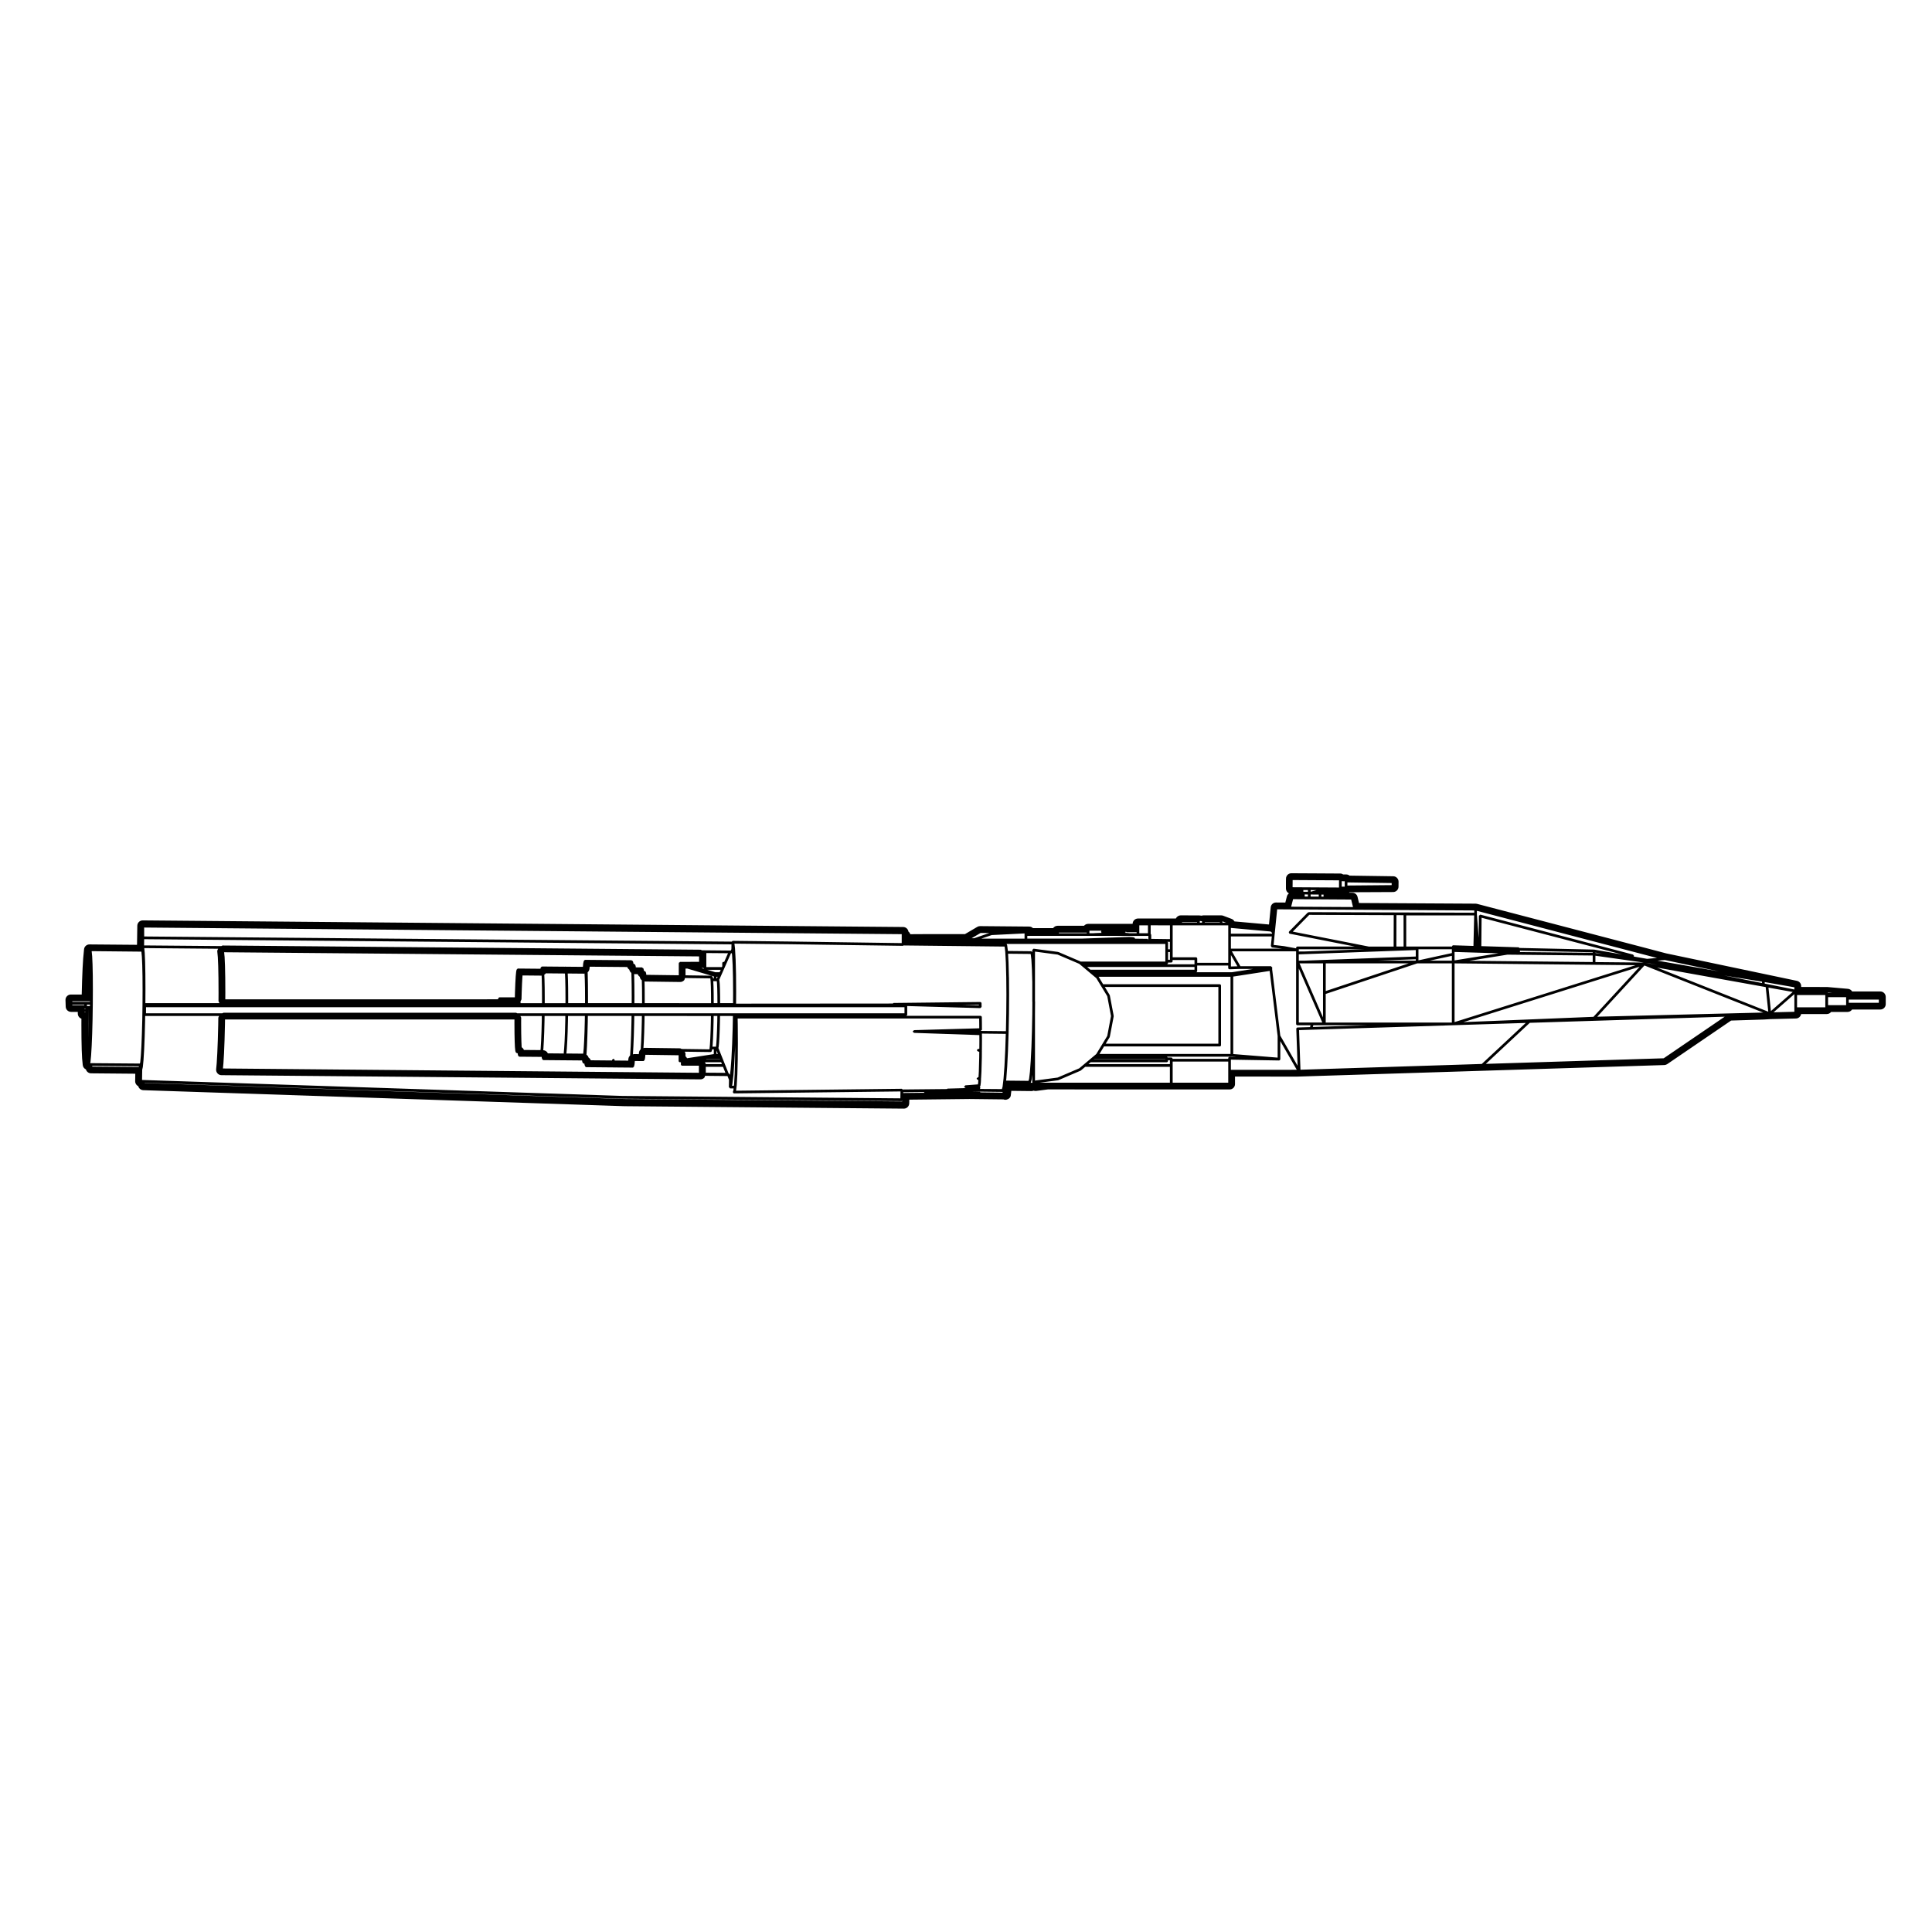 <?xml version="1.0" encoding="UTF-8"?>
<!-- Uploaded to: ICON Repo, www.svgrepo.com, Generator: ICON Repo Mixer Tools -->
<svg fill="#000000" width="800px" height="800px" version="1.1" viewBox="144 144 512 512" xmlns="http://www.w3.org/2000/svg">
 <path d="m642.3 406.75h-7.457c-0.227-0.383-0.629-0.648-1.102-0.699l-5.508-0.484-6.902-0.012v-0.227c0-0.676-0.473-1.258-1.137-1.395l-23.664-4.973-3.047-0.641-7.949-1.668-5.125-1.352-25.184-6.594-19.82-5.18c-0.117-0.031-0.238-0.047-0.352-0.047l-30.898-0.172-0.395-1.633c-0.145-0.637-0.719-1.09-1.375-1.094l-0.902-0.004c0.066-0.035 0.121-0.082 0.176-0.121l11.547-0.055c0.777-0.004 1.414-0.641 1.414-1.422l0.012-1.32c0-0.781-0.625-1.422-1.406-1.438l-11.582-0.168c-0.246-0.203-0.559-0.312-0.887-0.312l-0.816-0.004c-0.211-0.145-0.453-0.238-0.699-0.238l-6.484-0.039-6.523-0.035h-0.004c-0.781 0-1.414 0.625-1.426 1.406l-0.016 0.762v1.883c-0.004 0.559 0.324 1.055 0.797 1.285-0.266 0.191-0.465 0.473-0.543 0.801l-0.418 1.629-2.449-0.016h-0.012c-0.734 0-1.352 0.555-1.414 1.289l-0.453 4.543-9.16-0.82c-0.156-0.309-0.434-0.551-0.766-0.676l-2.227-0.836c-0.16-0.059-0.328-0.09-0.5-0.09h-4.711c-0.16 0-0.316 0.031-0.469 0.082l-0.691-0.07-4.852-0.012c-0.574 0-1.074 0.336-1.301 0.832h-10.035c-0.785 0-1.422 0.641-1.426 1.422h-11.789c-0.438 0-0.828 0.195-1.094 0.508h-7.008c-0.492 0-0.922 0.246-1.18 0.621h-5.344c-0.266-0.262-0.625-0.414-0.992-0.414l-13.008-0.117h-0.016c-0.25 0-0.504 0.066-0.719 0.191l-3.285 1.93h-10.902l-3.586 0.02c-0.09-0.277-0.258-0.516-0.484-0.684-0.102-0.691-0.684-1.215-1.402-1.223l-201.52-1.754h-0.012c-0.781 0-1.414 0.625-1.43 1.406l-0.074 4.934-0.031 0.133-12.574-0.105h-0.012c-0.734 0-1.355 0.559-1.422 1.293l-0.23 2.414-0.156 2.625-0.133 3.293-0.098 3.652h-2.871c-0.387 0-0.754 0.145-1.027 0.434-0.273 0.277-0.418 0.648-0.402 1.031l0.055 1.762c0.023 0.766 0.656 1.375 1.426 1.375h1.777l0.004 0.465c0.004 0.621 0.406 1.145 0.957 1.34l-0.004 1.598 0.02 3.602 0.066 3.047 0.105 2.293 0.168 1.734c0.051 0.523 0.383 0.953 0.836 1.16 0.168 0.598 0.719 1.043 1.367 1.043l11.719 0.105-0.031 1.988c-0.004 0.578 0.328 1.082 0.82 1.32 0.16 0.59 0.691 1.031 1.336 1.055l127.52 4.242 74.016 0.648h0.012c0.781 0 1.414-0.621 1.43-1.406l0.016-0.973 15.957-0.176 8.992 0.102c0.168 0.07 0.344 0.105 0.523 0.105 0.082 0 0.156-0.012 0.242-0.02 0.594-0.125 1.113-0.523 1.184-1.125l0.145-1.219 5.324 0.059h0.016c0.203 0 0.395-0.051 0.57-0.117 0.16 0.059 0.336 0.09 0.52 0.09 0.059 0 0.121 0 0.188-0.012l3.066-0.402 48.168 0.012c0.789 0 1.426-0.641 1.426-1.426v-1.996c6.66 0 15.527 0.012 16.188 0.02h0.09 0.047l97.461-3.066c0.273-0.012 0.527-0.102 0.754-0.246l16.93-11.543 8.711-0.277 1.668-0.102 6.812-0.168c0.691-0.02 1.25-0.523 1.367-1.18h6.801c0.469 0 0.875-0.215 1.145-0.559h4.363c0.5 0 0.938-0.258 1.188-0.641h7.496c0.789 0 1.43-0.641 1.43-1.426v-1.93c-0.012-0.793-0.652-1.434-1.441-1.434zm-172.8-17.523v9.93h-8.219v-1.109c0-0.195-0.156-0.359-0.352-0.359h-6.16v-8.465zm-6.223-0.836h3.996v0.117h-3.996zm165.18 21.992v-2.125h4.785v2.125zm-158.96 20.543h-14.73v-5.598h14.73zm-33.613-40.277-0.031 0.039c-0.039 0.039 0.02 0.09 0.012 0.137-0.023 0.047-0.102 0.047-0.102 0.102 0 0.059 0.082 0.059 0.105 0.109 0.02 0.055-0.039 0.109 0.012 0.156 0.02 0.02 0.051 0.016 0.082 0.031l-0.621 0.012h-0.012l-1.094 0.047v0.004l-0.598 0.031h-0.926v-0.664zm12.336-1.422v2.086h-2.289v-2.086zm5.828 0v3.652l-4.957-0.066v-0.676l-0.004-0.203-0.004-0.152c0-0.012-0.02-0.012-0.02-0.02v-0.027c0-0.004-0.004-0.004-0.004-0.012 0.004-0.02 0.02-0.035 0.016-0.055 0-0.016-0.023-0.012-0.031-0.023 0-0.016 0.023-0.02 0.02-0.035-0.012-0.059-0.09-0.051-0.125-0.098v-2.293l5.109 0.004zm130.85 35.23-47.141 1.484 11.656-10.883 51.652-1.621zm-96.262 3.035-0.371-10.5 3.18-0.102h0.02l36.086-1.145h0.004l1.547-0.051h0.031 0.016 0.016l2.469-0.082 16.707-0.523-11.656 10.871zm-18.777-3.406h-0.012c-0.191 0-0.352 0.156-0.352 0.352v0.168h-14.742c-0.012-0.188-0.156-0.352-0.348-0.352h-0.969c-0.055-0.102-0.102-0.215-0.227-0.227h17.25v-0.012l1.211 0.102zm-39.852 3.031-5.727 2.449-5.996 0.797v-17.602l0.023-3.356c0-0.012-0.023-0.012-0.023-0.02v-13.203l5.996 0.797 5.727 2.445 4.523 3.797 2.902 4.777 0.992 5.273-0.992 5.273-2.902 4.781zm-261.53-0.453-0.031-0.059-0.012-0.137 12.34 0.105 0.02 0.195zm279.85-34.637v0.395l-0.004 0.262 0.004 0.004c0 0.004-0.004 0-0.004 0l0.004 0.258v0.152c-0.039-0.145-0.125-0.297-0.297-0.301l-3.203-0.039c-0.004-0.039-0.066-0.035-0.082-0.066-0.016-0.039 0.039-0.074 0.012-0.105l-0.004-0.012c-0.023-0.035-0.086 0.004-0.117-0.016-0.035-0.031-0.004-0.09-0.051-0.105l-0.039-0.012c-0.012-0.004-0.012 0.016-0.023 0.016-0.016-0.004-0.004-0.031-0.016-0.031l-0.07-0.016-0.004 0.004s0-0.004-0.004-0.004l-0.102-0.02c-0.012 0-0.016 0.004-0.02 0.004-0.012 0-0.004-0.012-0.004-0.012l-0.137-0.016-0.004 0.004v-0.004l-0.168-0.016-0.191-0.016c-0.004 0-0.004 0.004-0.004 0.004v-0.004l-0.215-0.012c-0.004-0.004-0.012-0.004-0.016-0.004-0.016 0-0.012 0.02-0.023 0.02-0.004 0-0.004-0.016-0.012-0.016h-0.02s0-0.004-0.004-0.004l-0.004 0.004-0.137-0.012-0.012 0.004c-0.004 0-0.004-0.012-0.012-0.012h-0.215c-0.012 0-0.012 0-0.02 0.004l-0.203 0.012-0.004-0.004h-0.012l-7.184 0.25-5.012 0.172h-14.449v-0.324l0.004-0.238 0.004-0.168h0.438 0.004l31.629 0.016zm-5.981-1.262c0.051 0.137 0.121 0.281 0.281 0.281h2.59v0.273h-1.91l-0.242-0.039-0.004 0.004v-0.004l-0.629-0.059v0.004c-0.004 0-0.004-0.004-0.012-0.004l-0.348-0.023c0.133-0.055 0.277-0.121 0.277-0.277v-0.156zm11.695 7.586h-0.492v-2.055h0.492zm-23.699 0.473c-0.016-0.012 0-0.035-0.02-0.039l-5.812-2.484c-0.023-0.012-0.035 0.031-0.059 0.023-0.02-0.012-0.012-0.047-0.035-0.051l-6.449-0.855c-0.012 0-0.012 0.02-0.023 0.02-0.016-0.004-0.012-0.023-0.023-0.023-0.09 0-0.102 0.105-0.16 0.168-0.066 0.051-0.176 0.055-0.191 0.141 0 0.016 0.02 0.016 0.02 0.023 0 0.016-0.02 0.012-0.02 0.023v0.488c-0.035-0.051-0.102-0.016-0.145-0.039-0.055-0.039-0.059-0.133-0.125-0.133l-6.191-0.066-0.207-1.562c-0.004-0.035-0.055-0.023-0.07-0.055-0.012-0.031 0.039-0.055 0.02-0.086l-0.098-0.16h42.074v4.672zm52.246 25.457-11.773-0.945v-20.531l9.656-1.496 2.117 17.27zm-48.684 0.504 0.066-0.059h18.859v0.059zm1.473-1.477 1.203-1.988h30.652c0.195 0 0.352-0.156 0.352-0.352v-15.766c0-0.203-0.156-0.363-0.352-0.363h-30.887l-1.199-1.984h34.953v20.449h-34.723zm2.699-4.438c0.016-0.031-0.023-0.051-0.016-0.07 0.012-0.031 0.059-0.031 0.059-0.059l1.023-5.402c0.004-0.031-0.039-0.039-0.047-0.07 0.004-0.031 0.051-0.031 0.047-0.059l-1.023-5.41c0-0.031-0.051-0.02-0.066-0.039-0.004-0.031 0.035-0.051 0.02-0.082l-1.289-2.125h30.094v15.043l-29.859-0.004zm22.484-17.891h-27.594l-0.855-0.715h28.445v0.715zm-77.363 31.746c-0.023-0.031-0.039-0.051-0.07-0.07-0.051-0.031-0.051-0.117-0.117-0.117h-0.004-0.004l-43.934 0.516 0.18-1.496c0-0.012-0.012-0.012-0.012-0.02 0 0 0.012 0 0.012-0.012l0.16-2.816c0-0.012-0.004-0.012-0.004-0.012h0.004l0.102-3.777v-0.012l0.035-4.481v-0.012l-0.031-4.883-0.031-1.621h64.004l0.016 0.926 0.012 1.672-17.281 0.492c-0.066 0.012-0.066 0.09-0.109 0.125-0.102 0.059-0.227 0.102-0.23 0.227 0 0.012 0.004 0.012 0.004 0.012s-0.004 0-0.004 0.012c0 0.105 0.125 0.145 0.211 0.207 0.055 0.039 0.055 0.137 0.133 0.137l17.297 0.59 0.012 1.395-0.016 2.254-0.281 0.02c-0.012 0-0.004 0.02-0.02 0.02-0.156 0.02-0.301 0.145-0.312 0.312 0 0.012 0.02 0.012 0.02 0.02 0 0.02-0.02 0.012-0.02 0.031 0.012 0.125 0.141 0.176 0.25 0.238 0.039 0.02 0.031 0.09 0.082 0.09h0.016s0 0.012 0.004 0.012c0 0 0.012 0 0.012-0.012l0.234 0.027-0.012 1.477-0.102 3.769-0.086 1.496-0.133 0.012-0.035 0.012c-0.066 0-0.055 0.09-0.105 0.125-0.09 0.059-0.211 0.09-0.215 0.195 0 0.02 0.023 0.02 0.023 0.031 0 0.02-0.023 0.02-0.023 0.031 0.012 0.137 0.141 0.195 0.262 0.246 0.035 0.012 0.031 0.082 0.07 0.082h0.016 0.004 0.016 0.074l-0.031 0.578-0.074 0.598-3.273 0.246h-0.016l-0.035 0.012c-0.09 0-0.09 0.105-0.152 0.168-0.059 0.059-0.176 0.07-0.18 0.176 0 0.012 0.016 0.012 0.016 0.02 0 0.012-0.016 0.012-0.016 0.02 0.012 0.137 0.145 0.195 0.266 0.246 0.035 0.012 0.031 0.082 0.074 0.082l0.215 0.012-4.973 0.137c-0.059 0.012-0.059 0.09-0.109 0.117zm23.613-40.922 8.707-0.434v1.379h-11.465zm10.273 5.004 0.074 0.121 0.172 1.422 0.141 2.539 0.098 3.41v5.195c0 0.012 0.02 0.012 0.02 0.02l-0.02 3.25-0.09 4.469-0.137 4.223-0.188 3.688-0.211 2.902-0.223 1.867-0.152 0.523-5.945-0.059 0.051-0.422s-0.004 0-0.004-0.012c0 0 0.012 0 0.012-0.012l0.242-3.285s-0.004 0-0.004-0.012h0.004l0.207-4.18c0-0.012-0.004-0.012-0.004-0.012h0.004l0.16-4.793h-0.004 0.004l0.102-5.078h-0.004 0.004l0.031-4.996v-0.012l-0.035-4.594-0.016 0.004 0.004-0.004-0.105-3.879s-0.004 0-0.004-0.004c0 0 0.004 0 0.004-0.004l-0.125-2.336zm31.242-3.586v0.07h-0.074c0.023-0.031 0.062-0.035 0.074-0.07zm-65 1.434c0.055 0 0.055-0.074 0.102-0.098l26.809 0.293 0.168 1.387 0.16 2.875 0.105 3.871 0.039 4.59-0.039 4.988-0.09 4.715-6.672-0.07c0.07-0.012 0.074-0.09 0.125-0.137 0.074-0.07 0.203-0.09 0.195-0.195v-0.012l-0.012-2.023-0.023-1.281c0-0.195-0.16-0.352-0.359-0.352h-19.723c0.16-0.039 0.309-0.145 0.309-0.312l0.004-2.281 19.348 0.551h0.004 0.012c0.066 0 0.066-0.09 0.117-0.117 0.102-0.07 0.23-0.105 0.23-0.238 0 0-0.004 0-0.004-0.012h0.004l-0.016-0.906c0-0.195-0.16-0.352-0.359-0.352h-0.004l-22.98 0.258c-0.051 0-0.047 0.07-0.086 0.09-0.031 0.012-0.035 0.039-0.059 0.059l-41.559 0.031 0.02-3.188-0.035-4.602v-0.004l-0.105-3.879h-0.004c0-0.012 0.004-0.004 0.004-0.004l-0.16-2.891c0-0.004-0.012-0.004-0.012-0.012 0-0.012 0.012-0.012 0.012-0.016l-0.16-1.305 14.797 0.16zm-89.504 18.598-0.02 1.301-0.074 2.84-0.102 2.488-0.117 1.961-0.117 1.23c-0.004 0.059 0.07 0.07 0.09 0.117l-4.293-0.039c-0.211-0.484-0.684-0.797-1.223-0.836l0.047-0.473c0-0.012-0.004-0.012-0.004-0.012s0.004 0 0.004-0.012l0.117-1.961 0.102-2.488v-0.012l0.074-2.84v-0.012l0.02-1.258h5.496zm20.285 0-0.02 1.484-0.074 2.832-0.102 2.488-0.117 1.961-0.004 0.051c-0.25 0.238-0.422 0.551-0.457 0.918l-0.035 0.371-1.328-0.012h-0.012c-0.086 0-0.141 0.07-0.223 0.09l0.125-2.195v-0.012l0.117-2.871v-0.012l0.086-3.293 0.031-1.797h2.012zm18.301 0-0.023 1.484-0.062 2.391-0.086 2.098-0.098 1.652-0.082 0.848-0.02 0.215-0.035 0.145-7.367-0.102c-0.133-0.051-0.227-0.156-0.379-0.168l-9.492-0.125h-0.02c-0.086 0-0.145 0.082-0.227 0.09l0.102-1.684v-0.012l0.102-2.488 0.074-2.84v-0.012l0.02-1.496zm1.699 0-0.02 1.359-0.059 2.211-0.082 1.941-0.09 1.535-0.09 0.953-0.031 0.137-0.926-0.012 0.039-0.441c0-0.012-0.004-0.012-0.004-0.012s0.012 0 0.012-0.012l0.098-1.652 0.086-2.106 0.066-2.402v-0.012l0.023-1.496 0.977 0.004zm4.125 0-0.066 3.199-0.141 4.309-0.016 0.277-0.172 3.492-0.016 0.215-0.207 2.754-0.016 0.117-0.152 1.27-0.082-0.207c-0.02-0.051-0.086-0.02-0.121-0.051-0.031-0.039 0.004-0.105-0.039-0.137l-0.141-0.082-2.676-6.672 0.074-0.332c0-0.012-0.016-0.02-0.016-0.031s0.02-0.012 0.02-0.02l0.102-1.012h-0.004c0-0.012 0.004-0.012 0.004-0.012l0.09-1.535 0.082-1.949 0.059-2.223v-0.012l0.02-1.367zm-1.297-16.637-1.008 2.289h-0.16c-0.195 0-0.359 0.16-0.359 0.359v0.805l-0.098 0.223h-4.125v-3.723zm66.484 13.633v0.176l-4.383-0.125zm-65.703-13.621h0.191c0.016 0 0.023-0.023 0.039-0.031l0.055 0.434 0.012 0.086 0.137 2.418 0.012 0.18 0.086 3.246 0.004 0.25 0.031 3.844v0.309l-0.016 2.488h-3.422l-0.016-2.047-0.035-1.797s-0.004 0-0.004-0.012h0.004l-0.059-1.344c0-0.004-0.012-0.004-0.012-0.012 0-0.004 0.004-0.004 0.004-0.012l-0.074-0.789c0-0.031-0.047-0.023-0.055-0.051-0.004-0.031 0.035-0.047 0.023-0.07l-0.02-0.047zm-22.863 13.219 0.004-1.094-0.012-2.734h-0.004c0-0.012 0.004 0 0.004-0.012l-0.039-1.945c0.051 0.004 0.086 0.051 0.137 0.055l9.289 0.121h0.02c0.371 0 0.734-0.145 1.004-0.406 0.172-0.172 0.203-0.414 0.266-0.641l6.731 0.09 0.07 0.727 0.066 1.457 0.039 1.941 0.012 2.293v0.156l-17.586-0.004zm-2.731 0 0.012-1.723v-0.012l-0.02-3.152v-0.004l-0.055-2.664v-0.004l-0.004-0.176c0.047 0 0.074 0.047 0.121 0.047l0.82 0.004c0.105 0.289 0.301 0.523 0.551 0.691 0.039 0.395 0.258 0.707 0.543 0.938l0.051 2.254 0.016 2.727-0.004 1.094-2.031-0.008zm-12.297 0 0.004-1.828-0.02-3.16c0-0.004-0.004 0-0.004 0 0-0.012 0.004-0.004 0.004-0.004l-0.055-2.672v-0.004l-0.02-0.504c0.266-0.238 0.453-0.555 0.488-0.938l0.055-0.551 9.945 0.086c0.105 0.293 0.301 0.527 0.555 0.695 0.066 0.363 0.273 0.656 0.543 0.867l0.02 0.484 0.055 2.66 0.02 3.148-0.012 1.723h-11.578zm-5.25 0 0.004-1.34-0.016-2.734-0.047-2.309s-0.004 0-0.004-0.004c0 0 0.004 0 0.004-0.004l-0.066-1.465 4.336 0.039h0.012c0.047 0 0.07-0.039 0.109-0.047l0.07 1.562 0.051 2.309 0.016 2.715-0.004 1.281zm-6.215 0 0.004-1.328-0.016-2.727s-0.004 0-0.004-0.012h0.004l-0.051-2.309v-0.004l-0.051-1.16c0.16-0.102 0.312-0.211 0.422-0.363l5.055 0.047 0.07 1.566 0.051 2.301 0.016 2.727-0.004 1.27-5.496 0.004zm-6.41 0v-0.527c0.105-0.188 0.25-0.352 0.258-0.578l0.047-1.754 0.09-2.312 0.105-1.805 0.035-0.367 5.008 0.047h0.012c0.012 0 0.02-0.012 0.031-0.012l0.039 0.969 0.051 2.309 0.016 2.715-0.004 1.328h-5.688zm51.012-6.551-0.02-0.195c0-0.031-0.051-0.02-0.055-0.051-0.004-0.023 0.035-0.047 0.023-0.07l-0.102-0.207c-0.031-0.066-0.121-0.031-0.18-0.066-0.055-0.047-0.059-0.141-0.137-0.141l-6.82-0.098v-1.785h0.488l7.012 2.082v0.527zm-8.719-4.391c-0.086 0-0.09 0.105-0.152 0.152-0.066 0.047-0.168 0.023-0.191 0.105-0.004 0.023 0.031 0.035 0.031 0.059-0.004 0.023-0.047 0.02-0.047 0.047v3.188l-8.609-0.117-0.047-0.465c0-0.031-0.047-0.02-0.055-0.051-0.004-0.023 0.035-0.047 0.023-0.07l-0.117-0.246c-0.023-0.059-0.105-0.02-0.152-0.055-0.047-0.047-0.023-0.125-0.09-0.141-0.02-0.004-0.02 0.023-0.039 0.023-0.02-0.004-0.016-0.035-0.035-0.035h-0.117l-0.035-0.348c0-0.031-0.051-0.02-0.055-0.051-0.004-0.023 0.035-0.047 0.023-0.07l-0.117-0.246c-0.031-0.07-0.121-0.035-0.188-0.066-0.055-0.047-0.059-0.141-0.137-0.141l-1.641-0.016-0.031-0.336c0-0.031-0.051-0.02-0.055-0.051-0.004-0.023 0.035-0.047 0.023-0.07l-0.137-0.289c-0.023-0.059-0.105-0.023-0.156-0.055-0.047-0.047-0.023-0.125-0.09-0.141-0.02-0.004-0.02 0.031-0.039 0.023-0.02 0-0.016-0.035-0.035-0.035h-0.105l-0.031-0.312c0-0.031-0.047-0.02-0.055-0.047-0.004-0.031 0.039-0.047 0.023-0.074l-0.133-0.289c-0.035-0.07-0.121-0.035-0.188-0.07-0.059-0.039-0.059-0.137-0.137-0.137l-12.297-0.105c-0.035 0-0.031 0.055-0.066 0.066-0.031 0.004-0.051-0.039-0.086-0.031-0.059 0.031-0.02 0.105-0.055 0.156-0.039 0.047-0.125 0.023-0.141 0.09l-0.145 0.629c0 0.012 0.016 0.016 0.016 0.023 0 0.012-0.02 0.012-0.02 0.02l-0.086 0.902-4.516-0.039c-0.012 0-0.004-0.02-0.016-0.02-0.047-0.02-0.09 0.016-0.133 0.02h-0.004c-0.035 0.004-0.059-0.051-0.098-0.035-0.012 0.004 0 0.023-0.012 0.035l-6.051-0.055c-0.039 0-0.035 0.059-0.07 0.07-0.035 0.004-0.055-0.047-0.086-0.031-0.055 0.031-0.02 0.105-0.055 0.152-0.039 0.047-0.121 0.023-0.137 0.09l-0.074 0.316-5.965-0.055c-0.035 0-0.031 0.055-0.066 0.066-0.035 0.004-0.051-0.039-0.086-0.031-0.059 0.031-0.02 0.105-0.055 0.156-0.039 0.047-0.125 0.023-0.141 0.09l-0.117 0.516c0 0.012 0.016 0.016 0.016 0.023 0 0.016-0.02 0.012-0.02 0.02l-0.117 1.215c0 0.004 0.004 0.004 0.004 0.004 0 0.004-0.004 0.004-0.004 0.012l-0.105 1.832v0.004l-0.09 2.332-0.035 1.395h-4.098c-0.035 0-0.031 0.059-0.066 0.07-0.035 0-0.055-0.039-0.086-0.031-0.07 0.031-0.031 0.117-0.066 0.188-0.039 0.059-0.137 0.059-0.137 0.137v0.156l-72.285 0.012 0.012-1.773-0.023-3.875s-0.004 0-0.004-0.004c0 0 0.004 0 0.004-0.004l-0.07-3.269v-0.004l-0.109-2.434c0-0.004-0.012-0.004-0.012-0.012-0.004-0.004 0 0.004 0 0l-0.105-1.109 125.87 1.102v1.441zm9.734 4.406h-0.098v-0.453h0.297zm-3.5-2.773v0.109c0 0.066 0.09 0.07 0.117 0.117l-0.676-0.195c0.031-0.012 0.051-0.023 0.082-0.035l0.477-0.004zm2.668 9.152-0.012-2.301-0.004-0.012h0.004l-0.039-1.949-0.066-1.414 0.5 0.012 0.43 0.004 0.059 0.645 0.059 1.344 0.035 1.789 0.016 2.035h-0.984zm1.57-8.035h-1.133l-2.176-0.645h3.59zm-132.99-4.016 0.105 2.359 0.066 3.238 0.023 3.856-0.012 2.117c0 0.238 0.152 0.434 0.262 0.641l-19.641-0.004 0.02-3.871-0.023-3.875c0-0.004-0.004 0-0.004 0 0-0.012 0.004-0.004 0.004-0.004l-0.07-3.269v-0.004l-0.109-2.438c0-0.004-0.012-0.004-0.012-0.012 0-0.004 0.004-0.004 0.004-0.012l-0.105-1.102 19.578 0.172c-0.105 0.227-0.262 0.449-0.23 0.707zm137.3 15.645v-0.031h0.031c-0.016 0-0.016 0.02-0.031 0.031zm-6.75 9.52s0.004 0 0 0c0.168 0 0.312-0.105 0.352-0.277l0.102-0.434h0.438v1.258l-7.094 1.094c-0.105-0.195-0.223-0.395-0.406-0.523v-0.672c0-0.215-0.137-0.363-0.215-0.539zm-1.246 3.191c-0.004-0.195-0.133-0.324-0.207-0.492h4.289l0.195 0.492zm0.152-1.27h3.621l0.02 0.059h-3.648v-0.059zm2.695-1.418v-0.898l0.359 0.898zm-130.79 3.852 0.109-1.188-0.004-0.004c0-0.012 0.012-0.012 0.012-0.012l0.168-2.785 0.141-3.531 0.105-4.047v-0.012l0.02-1.406h76.703l-0.004 1.055 0.016 2.57h0.004s-0.004 0-0.004 0.012l0.047 2.156v0.012l0.07 1.602c0 0.012 0.012 0.012 0.012 0.012 0 0.012-0.004 0.012-0.004 0.012l0.098 0.953c0 0.031 0.051 0.031 0.059 0.059 0.004 0.02-0.035 0.039-0.023 0.07l0.109 0.227c0.039 0.082 0.125 0.09 0.203 0.125 0.023 0.012 0.012 0.059 0.039 0.059 0.023 0.012 0.051 0.012 0.074 0.012h0.16l0.035 0.371c0 0.031 0.047 0.02 0.055 0.051 0.004 0.031-0.035 0.039-0.023 0.07l0.109 0.227c0.059 0.125 0.188 0.195 0.312 0.207l5.871 0.051 0.023 0.277c0 0.031 0.047 0.031 0.055 0.051 0.004 0.031-0.035 0.051-0.023 0.07l0.117 0.246c0.059 0.125 0.188 0.207 0.312 0.207h0.004l10.219 0.09 0.02 0.246c0 0.031 0.047 0.02 0.055 0.051 0.004 0.031-0.035 0.051-0.023 0.07l0.137 0.289c0.039 0.082 0.125 0.09 0.203 0.125 0.023 0.012 0.012 0.059 0.039 0.059 0.023 0.012 0.051 0.012 0.074 0.012h0.117l0.031 0.312c0 0.031 0.047 0.031 0.055 0.051 0.004 0.031-0.035 0.051-0.023 0.07l0.133 0.289c0.059 0.125 0.188 0.207 0.316 0.207l7.562 0.07c0.016 0.012 0.023 0.012 0.039 0.012s0.016 0.012 0.023 0.012c0.031 0 0.059-0.012 0.098-0.02l4.559 0.039c0.051 0 0.105-0.02 0.156-0.039 0.047-0.02 0.012-0.09 0.039-0.117 0.051-0.051 0.137-0.051 0.152-0.125l0.141-0.621c0-0.012-0.016-0.02-0.016-0.031s0.02-0.012 0.02-0.02l0.074-0.797 2.242 0.02c0.051 0 0.105-0.02 0.156-0.039 0.047-0.02 0.012-0.09 0.039-0.117 0.051-0.051 0.137-0.051 0.152-0.125l0.125-0.539c0-0.012-0.016-0.012-0.016-0.02 0-0.012 0.02-0.012 0.02-0.02l0.074-0.805 8.812 0.125v1.484c0 0.012 0.023 0.012 0.023 0.02 0 0.02-0.02 0.02-0.02 0.031 0.023 0.176 0.176 0.309 0.352 0.309h0.246v0.57c0 0.195 0.16 0.352 0.359 0.352h4.414v1.879zm127.96-0.445h4.555l0.645 1.602-5.199-0.039zm-19.703-11.684-0.086 3.293-0.117 2.871-0.133 2.262-0.023 0.266c-0.246 0.227-0.418 0.551-0.453 0.906l-0.047 0.453-3.426-0.031h-0.156l0.004-0.02v-0.012l-0.004-0.012c0-0.012 0.012-0.012 0.012-0.012 0.016-0.102-0.09-0.125-0.137-0.195-0.051-0.082-0.035-0.188-0.133-0.215-0.004 0-0.004 0.012-0.012 0.012-0.004 0-0.004-0.012-0.012-0.012-0.105 0-0.141 0.102-0.215 0.156-0.066 0.039-0.172 0.031-0.188 0.117v0.012l-0.039 0.168-5.613-0.051c-0.109-0.297-0.316-0.539-0.586-0.711-0.086-0.324-0.297-0.59-0.559-0.777l0.012-0.105h-0.004c0-0.012 0.004-0.012 0.004-0.012l0.133-2.262v-0.012l0.109-2.871v-0.012l0.09-3.285v-0.012l0.023-1.691h11.586zm-12.363-0.477-0.074 2.84-0.102 2.481-0.109 1.961-0.121 1.27v0.02l-0.023 0.105-4.465-0.039c0-0.012 0.016 0 0.016-0.012 0-0.012-0.016-0.012-0.012-0.02 0-0.012 0.016-0.012 0.016-0.02v-0.023l0.121-1.301h-0.004l-0.004-0.004h0.004l0.117-1.961v-0.012l0.102-2.488 0.074-2.84v-0.012l0.02-1.25h4.465zm-11.398-0.051-0.074 2.84-0.102 2.481-0.117 1.961-0.047 0.504-4.398-0.039c-0.109-0.297-0.324-0.539-0.59-0.711l-0.012-0.105-0.066-1.535-0.047-2.137-0.016-2.539 0.004-1.211c0.012-0.059 0.016-0.125 0.016-0.195 0-0.215-0.141-0.371-0.23-0.559h5.688zm50.25-18.953-0.16 0.359-6.84-0.066-0.82-0.004c-0.133-0.047-0.227-0.156-0.371-0.156l-126.62-1.113h-0.012c-0.133 0-0.223 0.117-0.344 0.152l-20.477-0.176 0.023-1.648 155.65 1.367zm-155.13 15.379h201v1.602h-69.227-0.004-2.727-0.004-12.363-0.004-5.176l-0.016 0.004h-12.621-0.004-0.48c-0.125-0.039-0.211-0.145-0.348-0.145h-0.023l-77.422-0.004c-0.137 0-0.227 0.105-0.352 0.145h-0.387l-0.008 0.004h-19.84zm155.36 20.441c0-0.02 0.023-0.012 0.023-0.031l0.262-2.176c0-0.012-0.004-0.012-0.004-0.012 0-0.012 0.012-0.012 0.012-0.012l0.242-3.293 0.207-4.191h-0.004l0.004-0.012 0.023-0.766-0.031 4.027-0.102 3.769-0.16 2.805-0.031 0.258-0.523-0.012 0.098-0.324c0.004-0.023-0.02-0.023-0.016-0.031zm65.617 1.207c0.004 0 0 0 0 0 0.012-0.039 0.059-0.031 0.066-0.07l0.047-0.363c0-0.012-0.016-0.012-0.016-0.02 0-0.012 0.016-0.012 0.016-0.02 0-0.09-0.105-0.105-0.168-0.176 0.086-0.059 0.203-0.082 0.211-0.188l0.109-0.898c0-0.012-0.012-0.012-0.012-0.02 0 0 0.012 0 0.012-0.012l0.051-0.938c0-0.02-0.035-0.02-0.035-0.039 0.004-0.02 0.039-0.02 0.039-0.039l0.102-1.797s-0.004 0-0.004-0.012h0.004l0.102-3.777s-0.004 0-0.004-0.012h0.004l0.012-1.789v-0.031c0-0.02-0.035-0.02-0.035-0.039 0-0.02 0.039-0.02 0.039-0.039l0.02-2.59h-0.004c0-0.012 0.004 0 0.004 0l-0.012-1.754c0-0.02-0.035-0.02-0.039-0.039l6.359 0.07-0.145 4.418-0.207 4.18-0.246 3.285-0.25 2.125-0.18 0.629zm49.867-36.996v-1.785c0-0.105-0.121-0.133-0.195-0.195h0.691v1.98zm-51.379-2.938h-0.672l2.387-1.402 2.309 0.023zm-19.199-0.621v1.715c0 0.016-0.016 0.02-0.016 0.035 0 0.016 0.012 0.02 0.016 0.035v0.125l-29.535-0.418-15.215-0.176h-0.004c-0.016 0-0.012 0.02-0.023 0.023-0.004 0-0.004-0.012-0.004-0.012-0.039 0.004-0.031 0.059-0.066 0.074-0.039 0.016-0.082-0.047-0.117-0.016-0.039 0.031 0.004 0.09-0.02 0.133l-155.77-1.363-0.004-2.371 200.76 1.758zm-201.52 4.172 0.031 0.059 0.121 1.254 0.102 2.254 0.066 3.023 0.02 3.582-0.02 3.894-0.059 3.953-0.102 3.727-0.125 3.266-0.152 2.57-0.156 1.672-0.098 0.402-13.164-0.105 0.066-0.289c0-0.012-0.016-0.02-0.016-0.031s0.02-0.012 0.02-0.02l0.168-1.691c0-0.012-0.004-0.012-0.004-0.012s0.004 0 0.004-0.012l0.152-2.57v-0.012l0.133-3.266 0.102-3.75 0.059-3.953v-0.012l0.02-3.906-0.02-3.582c0-0.004-0.004 0-0.004-0.004 0 0 0.004 0 0.004-0.004l-0.066-3.027v-0.004l-0.102-2.258c0-0.004-0.012-0.004-0.012-0.012 0-0.004 0.004-0.004 0.004-0.012l-0.125-1.258zm-14.066 19.094 0.02-3.664 0.004-0.309v7.559l-0.004-0.238zm0.449-5.066-0.004 0.383h-0.777v-0.383zm-1.438 1.184 0.004-0.07h0.258v0.105h-0.266zm0.656-2.062h0.785v0.156h-4.664v-0.059l0.004-0.102h3.875c-0.004 0.004 0 0.004 0 0.004zm-3.875 1.043-0.004-0.105v-0.059h3.168v0.168zm3.227 1.875-0.008-0.07v-0.031h0.258v0.102zm15.293 15.219 0.168-0.73c0-0.012-0.016-0.02-0.016-0.031s0.02-0.012 0.02-0.02l0.176-1.828-0.004-0.012s0.004 0 0.004-0.012l0.168-2.777v-0.012l0.141-3.531 0.105-4.047v-0.012l0.02-1.23h19.613c-0.086 0.176-0.227 0.324-0.23 0.539l-0.023 1.773-0.105 4.027-0.141 3.512-0.16 2.746-0.145 1.527c-0.035 0.402 0.098 0.797 0.363 1.094s0.645 0.473 1.047 0.473l126.92 1.113h0.012c0.379 0 0.734-0.145 1.008-0.414 0.137-0.137 0.145-0.344 0.215-0.523l5.949 0.059 0.398 1.012-0.035 1.891c0 0.09 0.105 0.102 0.152 0.156 0.047 0.059 0.023 0.168 0.105 0.188 0.031 0.012 0.059 0.02 0.09 0.02l0.91 0.012-0.074 0.609-0.105 0.168c-0.02 0.039 0.035 0.07 0.023 0.105-0.012 0.039-0.074 0.039-0.074 0.082 0 0.082 0.098 0.082 0.133 0.125 0.031 0.059-0.016 0.137 0.047 0.176 0.055 0.031 0.121 0.051 0.18 0.051l44.09-0.516-0.031 1.828-73.703-0.641-127.26-4.231zm127.19 7.684h0.012l74.066 0.648c0.07 0 0.074-0.102 0.133-0.137l-0.004 0.215-73.617-0.648-127.11-4.231v-0.051zm74.469-1.512 0.004-0.207 5.457-0.059c0.035 0.082 0.09 0.117 0.16 0.156 0.02 0.012 0.02 0.039 0.047 0.051zm20.504-0.16c-0.016-0.012 0-0.031-0.016-0.039-0.016-0.012-0.035 0.031-0.051 0.02-0.055-0.039-0.055-0.137-0.133-0.137l-2.254-0.07 8.281 0.102 0.02 0.188 0.004 0.012zm13.27-2.566c0.012-0.02 0.047-0.012 0.051-0.031l0.227-0.805c0.004-0.02-0.02-0.02-0.016-0.031 0.004-0.02 0.023-0.012 0.023-0.031l0.145-1.199v1.949c0 0.012 0.02 0.012 0.02 0.02 0 0.012-0.02 0.012-0.02 0.031 0.012 0.059 0.09 0.059 0.117 0.102l-0.547 0.004zm15.922-5.426h20.137c0.195 0 0.359-0.168 0.359-0.363v-0.168h0.492v1.023h-21.578zm50.246-7.051-2.156-17.562 0.012-0.465v0-0.004c0-0.02-0.02-0.016-0.02-0.031-0.004-0.016 0.02-0.016 0.02-0.031-0.016-0.086-0.125-0.086-0.188-0.133-0.059-0.059-0.07-0.168-0.156-0.172h-8.082l-2.262-3.941h17.023v19.234c0 0.195 0.156 0.352 0.352 0.352h3.473l-0.133 0.492-3.301 0.102c-0.195 0.012-0.348 0.176-0.344 0.371h0.004-0.004l0.348 9.777zm-2.555-27.59 0.387 0.371-0.02 0.211h-10.906v-1.531zm1.727-5.883 3.246 0.023 17.305 0.098 31.684 0.18-0.012 0.605-0.422-0.004-20.555-0.07-22.887-0.082c-0.059 0-0.055 0.086-0.105 0.105-0.055 0.016-0.105-0.039-0.145 0l-4.883 4.961h-0.004l-0.055 0.062c-0.012 0.012 0.012 0.02 0 0.031-0.039 0.051-0.086 0.09-0.102 0.152-0.012 0.07 0.082 0.086 0.102 0.145s-0.051 0.125 0 0.176c0.051 0.047 0.105 0.055 0.168 0.07 0.012 0.004 0.004 0.023 0.02 0.023l17.23 3.391h-15.215c-0.195 0-0.352 0.16-0.352 0.359v0.121l-3.141-0.578s-0.004 0.012-0.012 0.012c-0.004-0.004 0-0.016-0.012-0.016l-2.801-0.328 0.262-2.609zm4.086-5.871v-0.266l0.012-0.996v-0.621l12.297 0.074v0.191l-0.004 0.422-0.004 0.883v0.41l-12.297-0.074zm4.781 1.945 1.875 0.016h0.004 0.012 0.258l-0.004 0.551-2.141-0.016zm2.852 0.02h0.574l-0.004 0.551-0.57-0.004zm18.621-2.941v0.438l-11.73 0.105v-0.023l0.004-0.586 0.004-0.215 11.719 0.168zm-12.438-0.152-0.004 0.82h0.004l-0.004 0.176-0.797-0.004v-0.066l0.004-0.938v-0.438l0.801 0.012zm-7.453 1.91-1.578 0.43 0.004-0.438zm-2.301 1.711-0.855-0.012 0.004-0.551 0.855 0.012zm-3.93 0.691 2.715 0.02 1.57 0.012 2.852 0.016 1.289 0.004 1.168 0.012h0.156l1.773 0.012h0.012l3.859 0.023 0.484 1.988-16.391-0.09zm68.07 8.152 1.789 0.473 26.598 6.961-2.637 0.227-3.586-0.621c0.031-0.035 0.09-0.031 0.105-0.082 0.004-0.023-0.035-0.035-0.035-0.059 0-0.031 0.051-0.031 0.051-0.059-0.012-0.082-0.117-0.082-0.16-0.133-0.047-0.059-0.023-0.16-0.105-0.18l-40.395-10.566c-0.02-0.004-0.031 0.031-0.051 0.031-0.02-0.004-0.016-0.047-0.039-0.047-0.102 0-0.105 0.105-0.168 0.168-0.059 0.051-0.156 0.023-0.176 0.105-0.012 0.02 0.023 0.023 0.023 0.047-0.004 0.02-0.039 0.02-0.039 0.039l-0.055 5.773-0.484-6.293 0.012-0.848zm-63.785-3.996 22.383 0.082-0.02 7.188v1.133h-6.594l-20.133-3.961zm45.672 0.762 37.262 9.742-7.332-1.281-0.055-0.012h-0.004-0.004c-0.016 0-0.023 0.012-0.035 0.004-0.012 0-0.012-0.016-0.02-0.016l-19.828-0.43c-0.066-0.059-0.07-0.16-0.156-0.168l-9.898-0.312zm-48.441 9.707 30.996-1.145v1.719l-29.453 1.09h-1.547v-1.664zm25.855-3.203 0.012-7.188 1.891 0.012 0.012 8.309h-1.91zm96.902 10.809-10.066-2.004 10.066 1.633zm-27.77-4.809-3.098-0.555 0.977 0.137 0.145 0.023zm-87.852-0.414h22.008l-22.008 7.344zm21.328-12.699h18.012l-0.195 8.082-5.324-0.168h-0.016c-0.18 0-0.316 0.145-0.336 0.328h-12.137zm49.621 26.871-34.48 1.406 46.727-14.691zm13.32-14.383-12.801-0.125v-1.684zm0.129 0.031c-0.012-0.004-0.004-0.016-0.012-0.016l0.031 0.004c-0.004 0-0.004 0.012-0.012 0.012h-0.008zm-11.086-2.305-1.84-0.262v-0.105zm-2.562 2.137-32.738-0.324 10.137-1.633 22.602 0.227zm-46.176-3.383h8.855v1.008l-8.855 1.926zm9.566 0.707 11.648 0.363-11.648 1.875zm-10.285 2.305h-10.004l10.004-0.367zm9.574-1.273v1.273h-5.875zm0.711 2 47.969 0.48-47.969 15.078zm50.324 0.559 31.465 12.473-43.984 1.102zm-13.715-3.367-19.289-0.191 0.016-0.359 19.277 0.414zm-76.332 2.801h4.863v14.328l-6.227-14.328zm5.582 8.102 24.262-8.102h9.16v15.688h-33.43l0.004-7.586zm87.797-6.981 28.797 5.168 0.684 6.523zm28.539 4.242v-0.398l7.859 1.375v0.59zm-76.391-9.953c0.012-0.02 0.031-0.02 0.035-0.039l0.012 0.039zm-45.527 1.438-1.562-0.004 0.004-0.574h17.215zm-1.555 4.508 6.231 14.328h-6.231zm18.086 15.051-14.363 0.453 0.125-0.453zm106.38-9.977 6.434 1.152-5.785 5.059zm-29.422-7.148 1.953-0.168 14.316 3.008zm-102.2-6.414-0.25 2.523v0.004c-0.012 0.07 0.086 0.082 0.105 0.133 0.055 0.105 0.082 0.242 0.207 0.258l0.039 0.004 2.641 0.312h-13.578v-3.234zm-10.832 4.926 1.715 2.984-1.715 0.055zm149.32 15.039-5.516 0.137 5.516-4.82zm-128.91-32.258v0.457l-1.211-0.012v-0.453zm-21.129 20.637c0 0.004-0.004 0 0 0 0.004 0.203 0.16 0.352 0.348 0.352h0.016l2.676-0.09h3.598l-5.699 0.883h-9.473c0.16-0.035 0.312-0.141 0.312-0.312v-1.465h8.219l0.004 0.633c-0.004 0 0 0 0 0zm-8.934-0.957h-29.301l-0.004-0.004h21.938c0.195 0 0.359-0.16 0.359-0.359v-0.109h0.848c0.195 0 0.359-0.16 0.359-0.359v-0.309h5.805zm-28.559-8.398v0.16h-7.391v-0.16zm-12.516 39.773 4.934-0.648c0.004 0 0.004-0.012 0.004-0.012 0.031 0 0.059 0 0.09-0.02l5.812-2.488c0.012 0 0-0.02 0.012-0.02 0.031-0.02 0.059-0.012 0.082-0.031l1.188-0.992h22.434v4.211zm50.719-3.426v-2.684l12.734 0.215h0.004c0.18 0 0.336-0.145 0.359-0.332 0 0-0.016 0-0.016-0.012 0.004-0.012 0.016-0.012 0.016-0.012l-0.004-0.012h0.004v-4.762l4.363 7.598-17.461 0.008zm150.04-19.809h7.488v3.254h-7.488zm13.703 1.203h7.969v0.855h-7.969zm-5.5-1.773v-0.102l1.117 0.102zm-171.19-18.613v-0.117h3.988v0.117zm11.625 0h-0.918v-0.344zm-6.336-0.379v0.379h-0.578v-0.438z"/>
</svg>